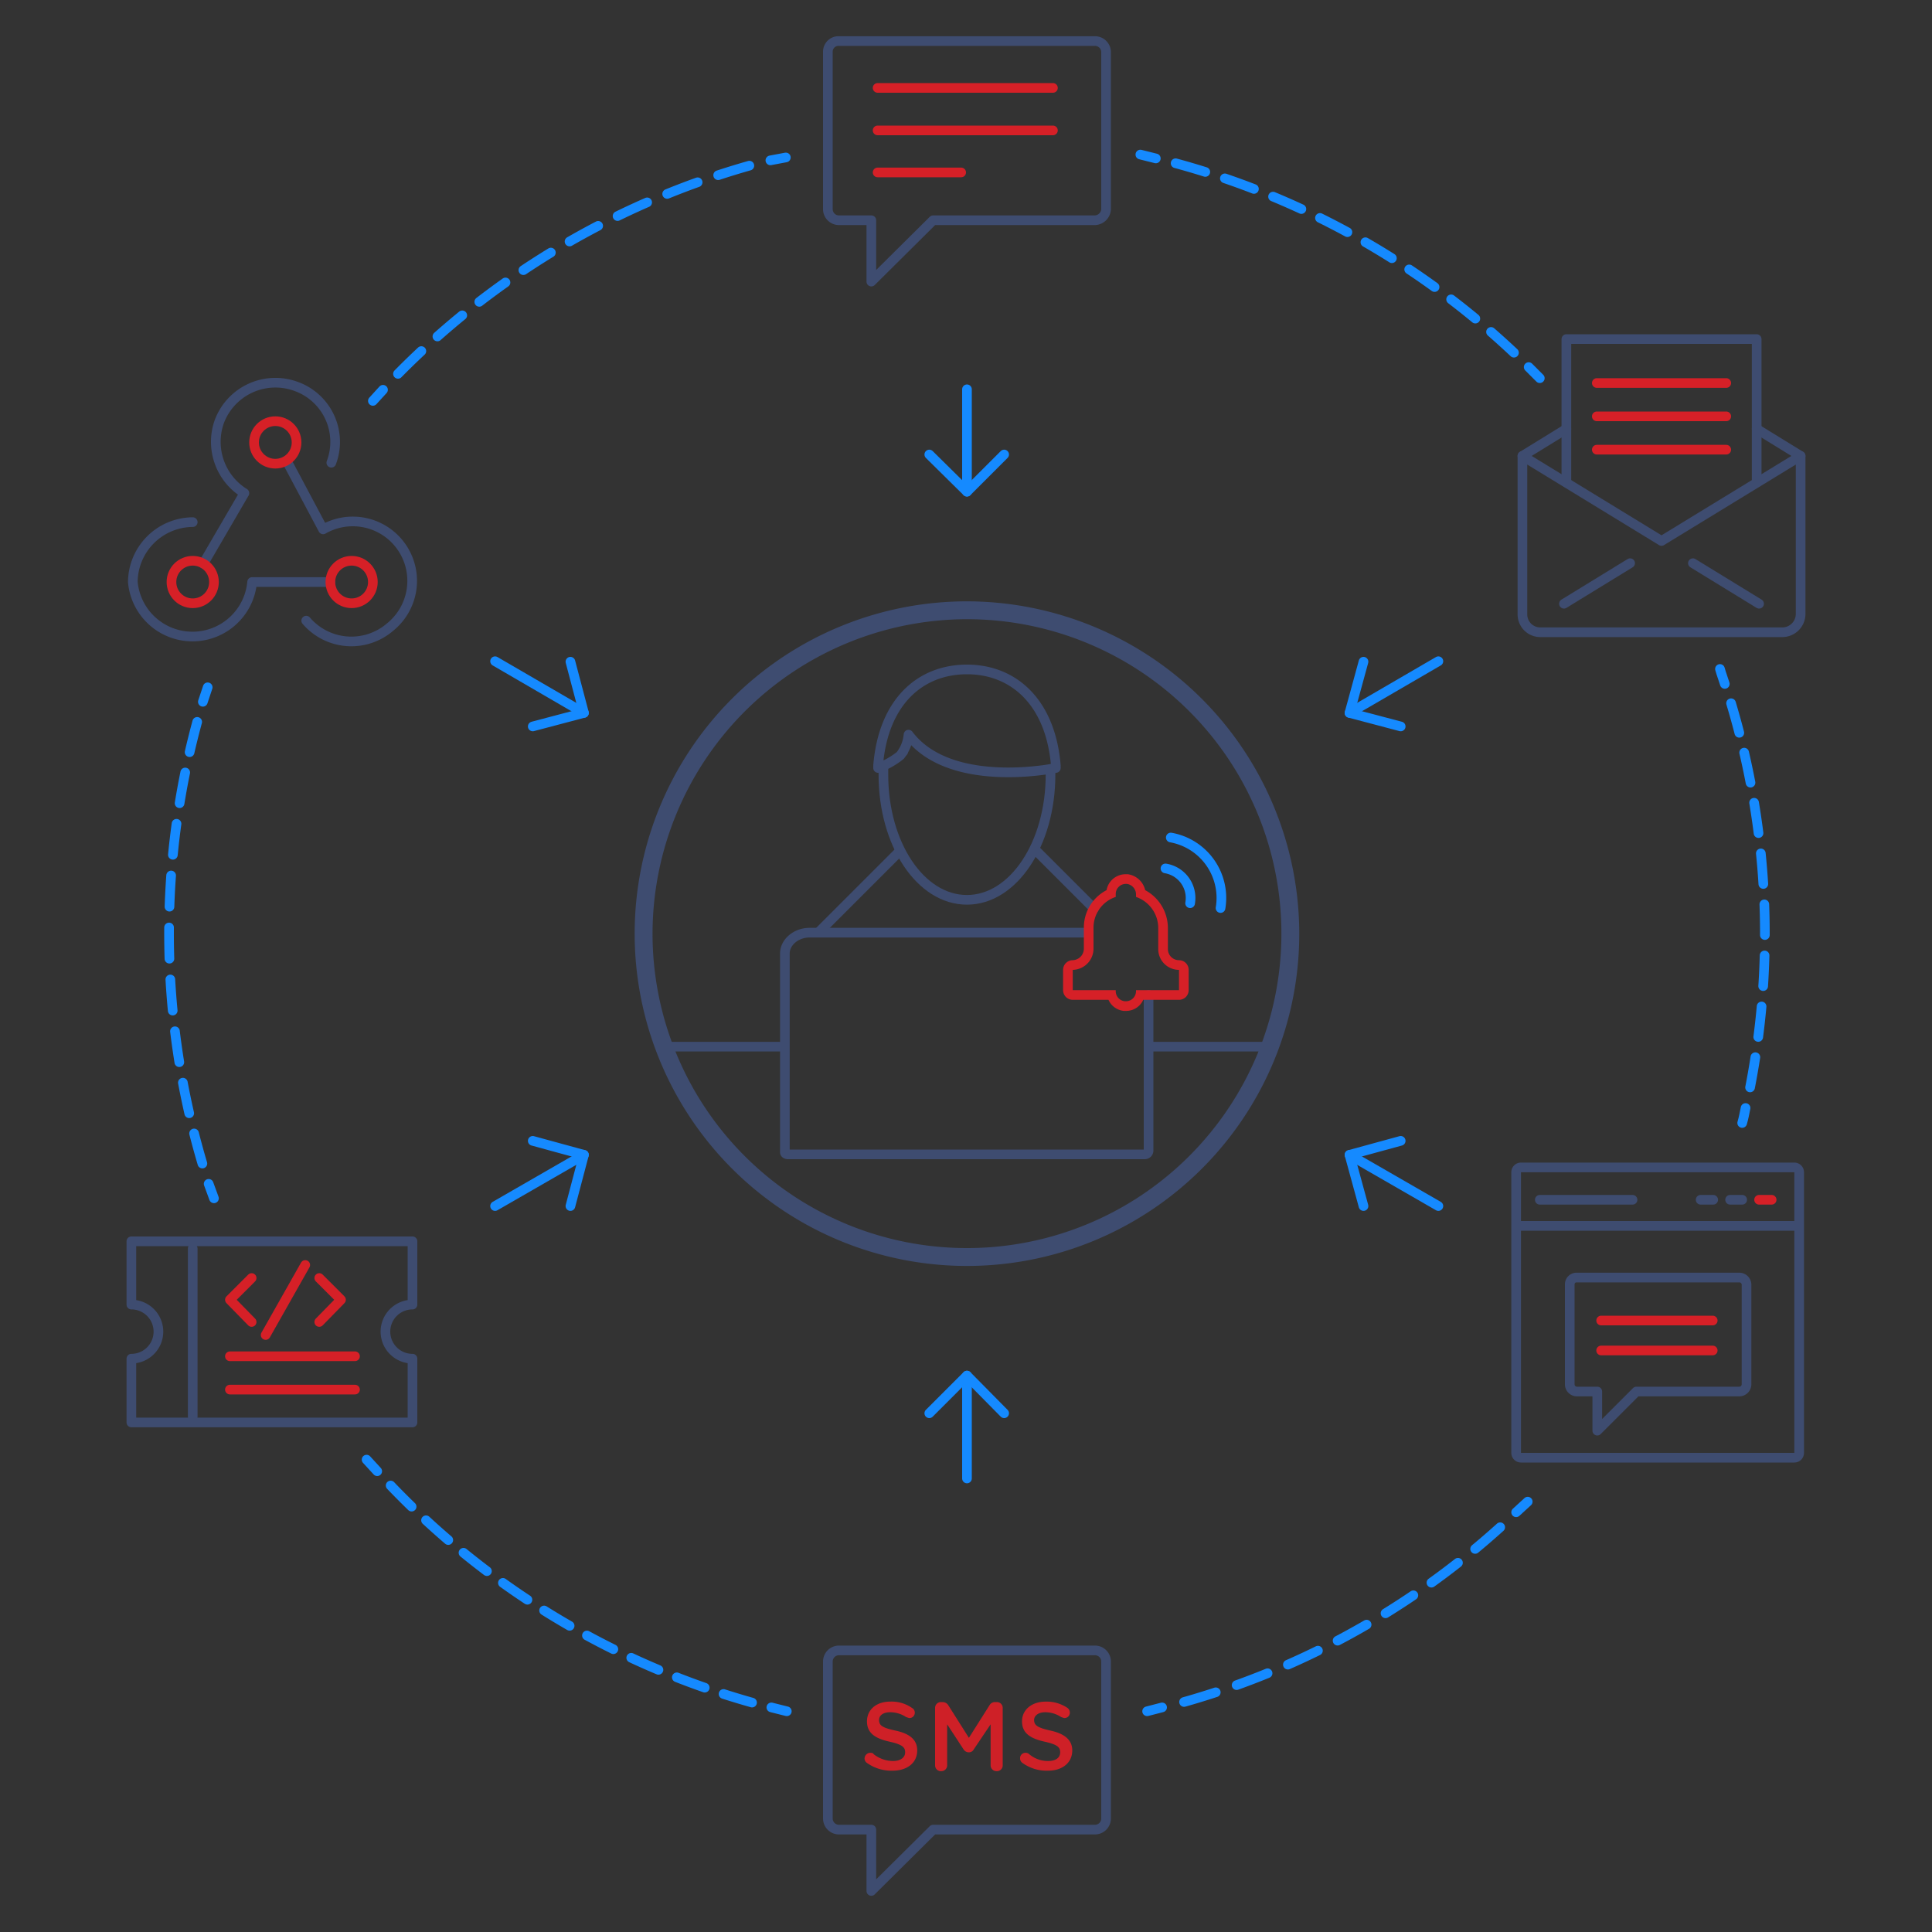 <svg xmlns:inkscape="http://www.inkscape.org/namespaces/inkscape" xmlns:sodipodi="http://sodipodi.sourceforge.net/DTD/sodipodi-0.dtd" xmlns:xlink="http://www.w3.org/1999/xlink" xmlns="http://www.w3.org/2000/svg" xmlns:svg="http://www.w3.org/2000/svg" xmlns:rdf="http://www.w3.org/1999/02/22-rdf-syntax-ns#" xmlns:cc="http://creativecommons.org/ns#" xmlns:dc="http://purl.org/dc/elements/1.1/" viewBox="0 0 400 400" version="1.1" id="svg171" sodipodi:docname="features_Messaging_channels_zabbix.svg" inkscape:version="1.2.1 (9c6d41e410, 2022-07-14)"><rect x="0" y="0" width="400" height="400" fill="#333333" stroke="none"/><defs id="defs4"><style id="style2">.cls-1,.cls-10,.cls-11,.cls-12,.cls-13,.cls-14,.cls-2,.cls-7,.cls-9{fill:none;}.cls-1{stroke:#d62027;}.cls-1,.cls-10,.cls-11,.cls-12,.cls-13,.cls-14,.cls-2,.cls-5,.cls-7,.cls-9{stroke-linecap:round;stroke-linejoin:round;stroke-width:2px;}.cls-2,.cls-5{stroke:#3e4c70;}.cls-3{fill:#3e4c70;}.cls-4{fill:#d62128;}.cls-5{fill:#fff;}.cls-6{fill:#d62027;}.cls-10,.cls-11,.cls-12,.cls-13,.cls-14,.cls-7,.cls-9{stroke:#158aff;}.cls-8{fill:#ce2027;}.cls-9{stroke-dasharray:6.75 4.5;}.cls-10{stroke-dasharray:6.46 4.31;}.cls-11{stroke-dasharray:6.16 4.11;}.cls-12{stroke-dasharray:6.86 4.57;}.cls-13{stroke-dasharray:6.35 4.23;}.cls-14{stroke-dasharray:6.4 4.27;}</style><clipPath id="SVGID_2_"></clipPath><clipPath id="clipPath84396"></clipPath><clipPath id="clipPath84400"></clipPath><clipPath id="clipPath84404"></clipPath><clipPath id="clipPath84408"></clipPath><clipPath id="clipPath84412"></clipPath><clipPath id="clipPath84416"></clipPath><rect id="SVGID_1_" y="0" width="168" height="44" x="0"/></defs><path style="fill:none;stroke:#3e4c70;stroke-width:2px;stroke-linecap:round;stroke-linejoin:round;stroke-opacity:1" inkscape:connector-curvature="0" id="path6" d="m 42.1,116.7 8.5,-14.6 A 12.5,12.5 0 0 1 45.4,87.3 12.4,12.4 0 0 1 61.3,80 12.2,12.2 0 0 1 68.6,95.8" class="cls-1"/><path style="fill:none;stroke:#3e4c70;stroke-width:2px;stroke-linecap:round;stroke-linejoin:round;stroke-opacity:1" inkscape:connector-curvature="0" id="path8" d="M 68.4,120.5 H 52.2 a 12.4,12.4 0 0 1 -24.7,0 12.5,12.5 0 0 1 12.4,-12.4" class="cls-1"/><path style="fill:none;stroke:#3e4c70;stroke-width:2px;stroke-linecap:round;stroke-linejoin:round;stroke-opacity:1" inkscape:connector-curvature="0" id="path10" d="m 59.4,95.5 7.5,14.1 a 12.3,12.3 0 0 1 13.9,20.2 12.3,12.3 0 0 1 -17.4,-1.3" class="cls-1"/><circle style="fill:none;stroke:#d62027;stroke-width:2px;stroke-linecap:round;stroke-linejoin:round" id="circle12" r="4.4" cy="91.6" cx="57" class="cls-1"/><circle style="fill:none;stroke:#d62027;stroke-width:2px;stroke-linecap:round;stroke-linejoin:round;fill-opacity:1" id="circle14" r="4.4" cy="120.5" cx="72.8" class="cls-1"/><circle style="fill:none;stroke:#d62027;stroke-width:2px;stroke-linecap:round;stroke-linejoin:round" id="circle16" r="4.4" cy="120.5" cx="39.9" class="cls-1"/><path style="fill:none;stroke:#3e4c70;stroke-width:2px;stroke-linecap:round;stroke-linejoin:round" inkscape:connector-curvature="0" id="path18" d="m 226.7,8.5 h -53 a 2.2,2.2 0 0 0 -2.3,2.2 v 32.6 a 2.3,2.3 0 0 0 2.3,2.3 h 6.7 v 12.7 l 12.8,-12.7 h 33.5 A 2.4,2.4 0 0 0 229,43.3 V 10.7 a 2.3,2.3 0 0 0 -2.3,-2.2 z" class="cls-2"/><line style="fill:none;stroke:#d62027;stroke-width:2px;stroke-linecap:round;stroke-linejoin:round" id="line20" y2="35.7" x2="199" y1="35.7" x1="181.7" class="cls-1"/><line style="fill:none;stroke:#d62027;stroke-width:2px;stroke-linecap:round;stroke-linejoin:round" id="line22" y2="27" x2="218" y1="27" x1="181.7" class="cls-1"/><line style="fill:none;stroke:#d62027;stroke-width:2px;stroke-linecap:round;stroke-linejoin:round" id="line24" y2="18.2" x2="218" y1="18.2" x1="181.7" class="cls-1"/><path style="fill:#3e4c70" inkscape:connector-curvature="0" id="path26" d="m 200.2,128.2 a 65.1,65.1 0 1 1 -65.1,65.1 65.2,65.2 0 0 1 65.1,-65.1 m 0,-3.7 a 68.8,68.8 0 1 0 68.8,68.8 68.9,68.9 0 0 0 -68.8,-68.8 z" class="cls-3"/><line style="fill:none;stroke:#3e4c70;stroke-width:2px;stroke-linecap:round;stroke-linejoin:round" id="line28" y2="176.6" x2="185.9" y1="192.8" x1="169.7" class="cls-2"/><line style="fill:none;stroke:#3e4c70;stroke-width:2px;stroke-linecap:round;stroke-linejoin:round" id="line30" y2="188.1" x2="226.5" y1="176.2" x1="214.6" class="cls-2"/><path style="fill:none;stroke:#3e4c70;stroke-width:2px;stroke-linecap:round;stroke-linejoin:round" inkscape:connector-curvature="0" id="path32" d="m 217.5,159.2 v 1.2 c 0,14.3 -7.7,25.9 -17.3,25.9 -9.6,0 -17.3,-11.5 -17.3,-25.9 v -1.9" class="cls-2"/><path style="fill:none;stroke:#3e4c70;stroke-width:2px;stroke-linecap:round;stroke-linejoin:round" inkscape:connector-curvature="0" id="path34" d="m 187,155.6 v 0" class="cls-2"/><path style="fill:none;stroke:#3e4c70;stroke-width:2px;stroke-linecap:round;stroke-linejoin:round" inkscape:connector-curvature="0" id="path36" d="m 218.6,158.5 v 0.5 c 0,0 -21.8,4.6 -30.5,-6.9 a 8.1,8.1 0 0 1 -1.7,4.3 16.4,16.4 0 0 1 -4.6,2.6 v -0.5 c 1.1,-13.3 8.8,-19.9 18.4,-19.9 9.6,0 17.3,6.7 18.4,19.9 z" class="cls-2"/><path style="fill:none;stroke:#3e4c70;stroke-width:2px;stroke-linecap:round;stroke-linejoin:round" inkscape:connector-curvature="0" id="path38" d="m 237.8,206 v 32.2 a 0.8,0.8 0 0 1 -0.9,0.8 h -73.8 c -0.3,0 -0.6,-0.2 -0.6,-0.4 v -41.2 c 0,-2.3 2.3,-4.3 5.1,-4.3 h 57.8" class="cls-2"/><line style="fill:#ffffff;stroke:#3e4c70;stroke-width:2px;stroke-linecap:round;stroke-linejoin:round" id="line42" y2="216.7" x2="138.1" y1="216.7" x1="161.6" class="cls-5"/><line style="fill:#ffffff;stroke:#3e4c70;stroke-width:2px;stroke-linecap:round;stroke-linejoin:round" id="line44" y2="216.7" x2="238.6" y1="216.7" x1="261.3" class="cls-5"/><path style="fill:#d62027" inkscape:connector-curvature="0" id="path46" d="m 233.1,183 h 0.2 a 2.2,2.2 0 0 1 1.9,2.2 v 0.5 a 6.8,6.8 0 0 1 4.6,6.4 v 4.4 a 4.3,4.3 0 0 0 4.3,4.3 v 4.2 h -8.9 v 0.2 a 2.1,2.1 0 0 1 -2.1,2.1 h -0.2 A 2.1,2.1 0 0 1 231,205.2 V 205 h -8.9 v -4.2 a 4.4,4.4 0 0 0 4.3,-4.3 v -4.4 a 6.7,6.7 0 0 1 4.6,-6.4 v -0.6 a 2.1,2.1 0 0 1 2.1,-2.1 m 0,-2 a 4,4 0 0 0 -4,3.3 8.7,8.7 0 0 0 -4.7,7.8 v 4.4 a 2.4,2.4 0 0 1 -2.3,2.3 2,2 0 0 0 -2,2 v 4.2 a 2,2 0 0 0 2,2 h 7.4 a 3.9,3.9 0 0 0 3.2,2.3 h 0.4 a 3.9,3.9 0 0 0 3.6,-2.3 h 7.4 a 2,2 0 0 0 2,-2 v -4.2 a 2,2 0 0 0 -2,-2 2.3,2.3 0 0 1 -2.3,-2.3 v -4.4 a 8.9,8.9 0 0 0 -4.7,-7.8 4.3,4.3 0 0 0 -3.6,-3.3 z" class="cls-6"/><path style="fill:none;stroke:#158aff;stroke-width:2px;stroke-linecap:round;stroke-linejoin:round" inkscape:connector-curvature="0" id="path48" d="m 241.3,179.8 a 6.2,6.2 0 0 1 5.1,7.2" class="cls-7"/><path style="fill:none;stroke:#158aff;stroke-width:2px;stroke-linecap:round;stroke-linejoin:round" inkscape:connector-curvature="0" id="path50" d="M 242.4,173.4 A 12.7,12.7 0 0 1 252.7,188" class="cls-7"/><path style="fill:none;stroke:#3e4c70;stroke-width:2px;stroke-linecap:round;stroke-linejoin:round" inkscape:connector-curvature="0" id="path52" d="m 226.7,341.7 h -53 a 2.3,2.3 0 0 0 -2.3,2.3 v 32.5 a 2.3,2.3 0 0 0 2.3,2.3 h 6.7 v 12.7 l 12.8,-12.7 h 33.5 a 2.3,2.3 0 0 0 2.3,-2.3 V 344 a 2.3,2.3 0 0 0 -2.3,-2.3 z" class="cls-2"/><path style="fill:#ce2027" inkscape:connector-curvature="0" id="path54" d="m 179.5,365 a 1.1,1.1 0 0 1 -0.5,-0.9 1.2,1.2 0 0 1 1.2,-1.2 c 0.4,0 0.6,0.1 0.7,0.3 a 6.5,6.5 0 0 0 4,1.4 c 1.5,0 2.5,-0.7 2.5,-1.8 v 0 c 0,-1 -0.5,-1.6 -3.2,-2.2 -2.7,-0.6 -4.7,-1.6 -4.7,-4.2 v 0 c 0,-2.5 2,-4.1 4.8,-4.1 a 7.3,7.3 0 0 1 4.5,1.3 1.1,1.1 0 0 1 0.6,1 1.1,1.1 0 0 1 -1.2,1.1 l -0.6,-0.2 a 6,6 0 0 0 -3.3,-1 c -1.5,0 -2.3,0.7 -2.3,1.6 v 0 c 0,1.1 0.6,1.6 3.4,2.2 2.8,0.6 4.5,1.8 4.5,4.1 v 0 c 0,2.6 -2.1,4.2 -5.1,4.2 a 8.7,8.7 0 0 1 -5.3,-1.6 z" class="cls-8"/><path style="fill:#ce2027" inkscape:connector-curvature="0" id="path56" d="m 193.6,353.6 a 1.2,1.2 0 0 1 1.3,-1.2 h 0.3 a 1.4,1.4 0 0 1 1.1,0.6 l 4.3,6.8 4.3,-6.8 a 1.3,1.3 0 0 1 1.2,-0.6 h 0.2 a 1.2,1.2 0 0 1 1.3,1.2 v 11.9 a 1.2,1.2 0 0 1 -1.3,1.2 1.2,1.2 0 0 1 -1.2,-1.2 V 357 l -3.5,5.2 a 1.1,1.1 0 0 1 -1,0.6 1.3,1.3 0 0 1 -1.1,-0.6 l -3.4,-5.2 v 8.5 a 1.2,1.2 0 0 1 -1.2,1.2 1.2,1.2 0 0 1 -1.3,-1.2 z" class="cls-8"/><path style="fill:#ce2027" inkscape:connector-curvature="0" id="path58" d="m 211.7,365 a 1.1,1.1 0 0 1 -0.5,-0.9 1.1,1.1 0 0 1 1.1,-1.2 1,1 0 0 1 0.8,0.3 6,6 0 0 0 3.9,1.4 c 1.6,0 2.5,-0.7 2.5,-1.8 v 0 c 0,-1 -0.5,-1.6 -3.2,-2.2 -2.7,-0.6 -4.7,-1.6 -4.7,-4.2 v 0 c 0,-2.5 2.1,-4.1 4.9,-4.1 a 7.7,7.7 0 0 1 4.5,1.3 1.2,1.2 0 0 1 0.5,1 1.1,1.1 0 0 1 -1.2,1.1 l -0.6,-0.2 a 6,6 0 0 0 -3.3,-1 c -1.4,0 -2.3,0.7 -2.3,1.6 v 0 c 0,1.1 0.7,1.6 3.4,2.2 2.7,0.6 4.5,1.8 4.5,4.1 v 0 c 0,2.6 -2.1,4.2 -5,4.2 a 8.5,8.5 0 0 1 -5.3,-1.6 z" class="cls-8"/><line style="fill:none;stroke:#3e4c70;stroke-width:2px;stroke-linecap:round;stroke-linejoin:round" id="line60" y2="88.8" x2="363.7" y1="94.4" x1="372.8" class="cls-2"/><line style="fill:none;stroke:#3e4c70;stroke-width:2px;stroke-linecap:round;stroke-linejoin:round" id="line62" y2="94.4" x2="315.2" y1="88.8" x1="324.3" class="cls-2"/><line style="fill:none;stroke:#3e4c70;stroke-width:2px;stroke-linecap:round;stroke-linejoin:round" id="line64" y2="116.6" x2="350.5" y1="125" x1="364.2" class="cls-2"/><line style="fill:none;stroke:#3e4c70;stroke-width:2px;stroke-linecap:round;stroke-linejoin:round" id="line66" y2="125" x2="323.8" y1="116.6" x1="337.5" class="cls-2"/><path style="fill:none;stroke:#3e4c70;stroke-width:2px;stroke-linecap:round;stroke-linejoin:round" inkscape:connector-curvature="0" id="path68" d="M 372.8,94.4 344,112 315.2,94.4 v 32.8 a 3.7,3.7 0 0 0 3.6,3.7 h 50.3 a 3.8,3.8 0 0 0 3.7,-3.7 z" class="cls-2"/><polyline style="fill:none;stroke:#3e4c70;stroke-width:2px;stroke-linecap:round;stroke-linejoin:round" id="polyline70" points="324.3 99.9 324.3 70.2 363.7 70.2 363.7 99.9" class="cls-2"/><line style="fill:none;stroke:#d62027;stroke-width:2px;stroke-linecap:round;stroke-linejoin:round" id="line72" y2="79.3" x2="357.4" y1="79.3" x1="330.6" class="cls-1"/><line style="fill:none;stroke:#d62027;stroke-width:2px;stroke-linecap:round;stroke-linejoin:round" id="line74" y2="86.2" x2="357.4" y1="86.2" x1="330.6" class="cls-1"/><line style="fill:none;stroke:#d62027;stroke-width:2px;stroke-linecap:round;stroke-linejoin:round" id="line76" y2="93.1" x2="357.4" y1="93.1" x1="330.6" class="cls-1"/><path style="fill:none;stroke:#3e4c70;stroke-width:2px;stroke-linecap:round;stroke-linejoin:round" inkscape:connector-curvature="0" id="path78" d="m 360.1,264.5 h -33.7 a 1.4,1.4 0 0 0 -1.4,1.4 v 20.7 a 1.5,1.5 0 0 0 1.4,1.5 h 4.3 v 8.1 l 8.1,-8.1 h 21.3 a 1.5,1.5 0 0 0 1.5,-1.5 v -20.7 a 1.5,1.5 0 0 0 -1.5,-1.4 z" class="cls-2"/><line style="fill:none;stroke:#d62027;stroke-width:2px;stroke-linecap:round;stroke-linejoin:round" id="line80" y2="273.4" x2="354.6" y1="273.4" x1="331.5" class="cls-1"/><line style="fill:none;stroke:#d62027;stroke-width:2px;stroke-linecap:round;stroke-linejoin:round" id="line82" y2="279.6" x2="354.6" y1="279.6" x1="331.5" class="cls-1"/><path style="fill:#3e4c70" inkscape:connector-curvature="0" id="path84" d="m 371.5,242.7 v 58.1 h -56.6 v -58.1 h 56.6 m 0,-2 h -56.6 a 2,2 0 0 0 -2,2 v 58.1 a 2,2 0 0 0 2,2 h 56.6 a 2,2 0 0 0 2,-2 v -58.1 a 2,2 0 0 0 -2,-2 z" class="cls-3"/><line style="fill:none;stroke:#3e4c70;stroke-width:2px;stroke-linecap:round;stroke-linejoin:round" id="line86" y2="253.8" x2="371.9" y1="253.8" x1="314.7" class="cls-2"/><line style="fill:none;stroke:#3e4c70;stroke-width:2px;stroke-linecap:round;stroke-linejoin:round" id="line88" y2="248.4" x2="354.7" y1="248.4" x1="352.1" class="cls-2"/><line style="fill:none;stroke:#3e4c70;stroke-width:2px;stroke-linecap:round;stroke-linejoin:round" id="line90" y2="248.4" x2="360.7" y1="248.4" x1="358.2" class="cls-2"/><line style="fill:none;stroke:#d62027;stroke-width:2px;stroke-linecap:round;stroke-linejoin:round" id="line92" y2="248.4" x2="366.8" y1="248.4" x1="364.2" class="cls-1"/><line style="fill:none;stroke:#3e4c70;stroke-width:2px;stroke-linecap:round;stroke-linejoin:round" id="line94" y2="248.4" x2="338" y1="248.4" x1="318.8" class="cls-2"/><path style="fill:none;stroke:#158aff;stroke-width:2px;stroke-linecap:round;stroke-linejoin:round" inkscape:connector-curvature="0" id="path96" d="m 77.2,83 2.1,-2.3" class="cls-7"/><path style="fill:none;stroke:#158aff;stroke-width:2px;stroke-linecap:round;stroke-linejoin:round;stroke-dasharray:6.75, 4.5" inkscape:connector-curvature="0" id="path98" d="M 82.4,77.4 A 165.9,165.9 0 0 1 157.3,33.7" class="cls-9"/><line style="fill:none;stroke:#158aff;stroke-width:2px;stroke-linecap:round;stroke-linejoin:round" id="line100" y2="32.6" x2="162.7" y1="33.2" x1="159.5" class="cls-7"/><path style="fill:none;stroke:#158aff;stroke-width:2px;stroke-linecap:round;stroke-linejoin:round" inkscape:connector-curvature="0" id="path102" d="m 44.3,248.1 -1.1,-3" class="cls-7"/><path style="fill:none;stroke:#158aff;stroke-width:2px;stroke-linecap:round;stroke-linejoin:round;stroke-dasharray:6.46, 4.31" inkscape:connector-curvature="0" id="path104" d="M 41.9,240.9 A 167.7,167.7 0 0 1 41.4,147.4" class="cls-10"/><path style="fill:none;stroke:#158aff;stroke-width:2px;stroke-linecap:round;stroke-linejoin:round" inkscape:connector-curvature="0" id="path106" d="m 42,145.3 c 0.3,-1 0.7,-2 1,-3" class="cls-7"/><path style="fill:none;stroke:#158aff;stroke-width:2px;stroke-linecap:round;stroke-linejoin:round" inkscape:connector-curvature="0" id="path108" d="m 162.9,354.3 -3.2,-0.8" class="cls-7"/><path style="fill:none;stroke:#158aff;stroke-width:2px;stroke-linecap:round;stroke-linejoin:round;stroke-dasharray:6.16, 4.11" inkscape:connector-curvature="0" id="path110" d="M 155.7,352.5 A 165.7,165.7 0 0 1 79.5,306.1" class="cls-11"/><path style="fill:none;stroke:#158aff;stroke-width:2px;stroke-linecap:round;stroke-linejoin:round" inkscape:connector-curvature="0" id="path112" d="m 78.1,304.6 -2.2,-2.4" class="cls-7"/><path style="fill:none;stroke:#158aff;stroke-width:2px;stroke-linecap:round;stroke-linejoin:round" inkscape:connector-curvature="0" id="path114" d="m 316.3,310.9 -2.4,2.2" class="cls-7"/><path style="fill:none;stroke:#158aff;stroke-width:2px;stroke-linecap:round;stroke-linejoin:round;stroke-dasharray:6.86, 4.57" inkscape:connector-curvature="0" id="path116" d="M 310.6,316.2 A 164.6,164.6 0 0 1 242.9,353" class="cls-12"/><path style="fill:none;stroke:#158aff;stroke-width:2px;stroke-linecap:round;stroke-linejoin:round" inkscape:connector-curvature="0" id="path118" d="m 240.6,353.5 -3.1,0.8" class="cls-7"/><path style="fill:none;stroke:#158aff;stroke-width:2px;stroke-linecap:round;stroke-linejoin:round" inkscape:connector-curvature="0" id="path120" d="m 356.1,138.5 c 0.3,1.1 0.7,2.1 1,3.1" class="cls-7"/><path style="fill:none;stroke:#158aff;stroke-width:2px;stroke-linecap:round;stroke-linejoin:round;stroke-dasharray:6.35, 4.23" inkscape:connector-curvature="0" id="path122" d="m 358.4,145.6 a 166.4,166.4 0 0 1 3.5,81.7" class="cls-13"/><path style="fill:none;stroke:#158aff;stroke-width:2px;stroke-linecap:round;stroke-linejoin:round" inkscape:connector-curvature="0" id="path124" d="m 361.4,229.4 c -0.2,1 -0.4,2.1 -0.7,3.1" class="cls-7"/><path style="fill:none;stroke:#158aff;stroke-width:2px;stroke-linecap:round;stroke-linejoin:round" inkscape:connector-curvature="0" id="path126" d="m 236.1,32 3.2,0.8" class="cls-7"/><path style="fill:none;stroke:#158aff;stroke-width:2px;stroke-linecap:round;stroke-linejoin:round;stroke-dasharray:6.4, 4.27" inkscape:connector-curvature="0" id="path128" d="M 243.4,33.8 A 165.5,165.5 0 0 1 315,74.5" class="cls-14"/><path style="fill:none;stroke:#158aff;stroke-width:2px;stroke-linecap:round;stroke-linejoin:round" inkscape:connector-curvature="0" id="path130" d="m 316.5,76 2.3,2.3" class="cls-7"/><line style="fill:none;stroke:#158aff;stroke-width:2px;stroke-linecap:round;stroke-linejoin:round" id="line132" y2="101.8" x2="200.2" y1="80.6" x1="200.2" class="cls-7"/><polyline style="fill:none;stroke:#158aff;stroke-width:2px;stroke-linecap:round;stroke-linejoin:round" id="polyline134" points="207.9 94.1 200.2 101.8 192.4 94.1" class="cls-7"/><line style="fill:none;stroke:#158aff;stroke-width:2px;stroke-linecap:round;stroke-linejoin:round" id="line136" y2="284.8" x2="200.2" y1="306.1" x1="200.2" class="cls-7"/><polyline style="fill:none;stroke:#158aff;stroke-width:2px;stroke-linecap:round;stroke-linejoin:round" id="polyline138" points="192.4 292.6 200.2 284.8 207.9 292.6" class="cls-7"/><line style="fill:none;stroke:#158aff;stroke-width:2px;stroke-linecap:round;stroke-linejoin:round" id="line140" y2="147.6" x2="120.9" y1="136.9" x1="102.5" class="cls-7"/><polyline style="fill:none;stroke:#158aff;stroke-width:2px;stroke-linecap:round;stroke-linejoin:round" id="polyline142" points="118.1 137 120.9 147.6 110.3 150.4" class="cls-7"/><line style="fill:none;stroke:#158aff;stroke-width:2px;stroke-linecap:round;stroke-linejoin:round" id="line144" y2="239.1" x2="279.4" y1="249.7" x1="297.8" class="cls-7"/><polyline style="fill:none;stroke:#158aff;stroke-width:2px;stroke-linecap:round;stroke-linejoin:round" id="polyline146" points="282.3 249.7 279.4 239.1 290 236.2" class="cls-7"/><line style="fill:none;stroke:#158aff;stroke-width:2px;stroke-linecap:round;stroke-linejoin:round" id="line148" y2="239.1" x2="120.9" y1="249.7" x1="102.5" class="cls-7"/><polyline style="fill:none;stroke:#158aff;stroke-width:2px;stroke-linecap:round;stroke-linejoin:round" id="polyline150" points="110.3 236.2 120.9 239.1 118.1 249.7" class="cls-7"/><line style="fill:none;stroke:#158aff;stroke-width:2px;stroke-linecap:round;stroke-linejoin:round" id="line152" y2="147.6" x2="279.4" y1="136.9" x1="297.8" class="cls-7"/><polyline style="fill:none;stroke:#158aff;stroke-width:2px;stroke-linecap:round;stroke-linejoin:round" id="polyline154" points="290 150.4 279.4 147.6 282.3 137" class="cls-7"/><path style="fill:none;stroke:#3e4c70;stroke-width:2px;stroke-linecap:round;stroke-linejoin:round" inkscape:connector-curvature="0" id="path156" d="m 79.8,275.7 a 5.6,5.6 0 0 0 5.6,5.6 v 13.2 H 27.2 v -13.2 a 5.6,5.6 0 1 0 0,-11.2 V 257 h 58.2 v 13.1 a 5.6,5.6 0 0 0 -5.6,5.6 z" class="cls-2"/><line style="fill:none;stroke:#3e4c70;stroke-width:2px;stroke-linecap:round;stroke-linejoin:round" id="line158" y2="293.3" x2="39.9" y1="258.5" x1="39.9" class="cls-2"/><line style="fill:none;stroke:#d62027;stroke-width:2px;stroke-linecap:round;stroke-linejoin:round" id="line160" y2="280.8" x2="73.5" y1="280.8" x1="47.6" class="cls-1"/><line style="fill:none;stroke:#d62027;stroke-width:2px;stroke-linecap:round;stroke-linejoin:round" id="line162" y2="287.7" x2="73.5" y1="287.7" x1="47.6" class="cls-1"/><polyline style="fill:none;stroke:#d62027;stroke-width:2px;stroke-linecap:round;stroke-linejoin:round" id="polyline164" points="66.1 264.6 70.6 269.1 66.1 273.7" class="cls-1"/><polyline style="fill:none;stroke:#d62027;stroke-width:2px;stroke-linecap:round;stroke-linejoin:round" id="polyline166" points="52.1 264.6 47.6 269.1 52.1 273.7" class="cls-1"/><line style="fill:none;stroke:#d62027;stroke-width:2px;stroke-linecap:round;stroke-linejoin:round" id="line168" y2="276.4" x2="55" y1="261.9" x1="63.2" class="cls-1"/><g id="g5553" transform="matrix(0.23,0,0,0.23,181.393,210.853)"><g id="g5551"><defs id="defs5532"><rect id="rect85238" y="0" width="168" height="44" x="0"/></defs><clipPath id="clipPath84424"></clipPath><rect x="0" y="0" class="st0" width="168" height="44" clip-path="url(#SVGID_2_)" id="rect5537" style="fill:#d40000"/><polygon class="st1" points="7.2,10.2 7.2,6.7 31.5,6.7 31.5,9.9 11.9,33.8 32,33.8 32,37.3 6.7,37.3 6.7,34.1 26.3,10.2 " clip-path="url(#SVGID_2_)" id="polygon5539" style="fill:#ffffff"/><path class="st1" d="M 48.4,10.8 42.7,26 H 54.1 Z M 46,6.7 h 4.7 l 11.8,30.6 h -4.3 l -2.8,-7.8 h -14 l -2.8,7.8 h -4.4 z" clip-path="url(#SVGID_2_)" id="path5541" style="fill:#ffffff"/><path class="st1" d="m 71.2,22.7 v 11.2 h 6.7 c 2.3,0 3.9,-0.5 5,-1.4 1.1,-0.9 1.6,-2.3 1.6,-4.2 0,-1.9 -0.5,-3.3 -1.6,-4.2 -1.1,-0.9 -2.8,-1.4 -5,-1.4 z m 0,-12.6 v 9.2 h 6.2 c 2,0 3.6,-0.4 4.6,-1.1 1,-0.8 1.5,-1.9 1.5,-3.5 C 83.5,13.2 83,12 82,11.2 81,10.4 79.5,10.1 77.4,10.1 Z M 67,6.7 h 10.7 c 3.2,0 5.6,0.7 7.4,2 1.7,1.3 2.6,3.2 2.6,5.6 0,1.9 -0.4,3.4 -1.3,4.5 -0.9,1.1 -2.2,1.8 -3.9,2.1 2.1,0.4 3.7,1.3 4.8,2.7 1.1,1.4 1.7,3.1 1.7,5.2 0,2.7 -0.9,4.8 -2.8,6.3 -1.9,1.5 -4.5,2.2 -8,2.2 H 67 Z" clip-path="url(#SVGID_2_)" id="path5543" style="fill:#ffffff"/><path class="st1" d="m 99.9,22.7 v 11.2 h 6.7 c 2.2,0 3.9,-0.5 5,-1.4 1.1,-0.9 1.6,-2.3 1.6,-4.2 0,-1.9 -0.5,-3.3 -1.6,-4.2 -1.1,-0.9 -2.8,-1.4 -5,-1.4 z m 0,-12.6 v 9.2 h 6.2 c 2,0 3.6,-0.4 4.6,-1.1 1,-0.8 1.5,-1.9 1.5,-3.5 0,-1.5 -0.5,-2.7 -1.5,-3.5 -1,-0.8 -2.5,-1.1 -4.6,-1.1 z M 95.7,6.7 h 10.7 c 3.2,0 5.6,0.7 7.4,2 1.7,1.3 2.6,3.2 2.6,5.6 0,1.9 -0.4,3.4 -1.3,4.5 -0.9,1.1 -2.2,1.8 -3.9,2.1 2.1,0.4 3.7,1.3 4.8,2.7 1.1,1.4 1.7,3.1 1.7,5.2 0,2.7 -0.9,4.8 -2.8,6.3 -1.9,1.5 -4.5,2.2 -8,2.2 H 95.7 Z" clip-path="url(#SVGID_2_)" id="path5545" style="fill:#ffffff"/><polygon class="st1" points="139.7,37.3 135.2,37.3 146,21.1 136.4,6.7 141,6.7 148.3,17.7 155.7,6.7 160.1,6.7 150.5,21 161.3,37.3 156.7,37.3 148.2,24.5 " clip-path="url(#SVGID_2_)" id="polygon5547" style="fill:#ffffff"/><rect x="124.3" y="6.7" class="st1" width="4.2" height="30.6" clip-path="url(#SVGID_2_)" id="rect5549" style="fill:#ffffff"/></g></g></svg>